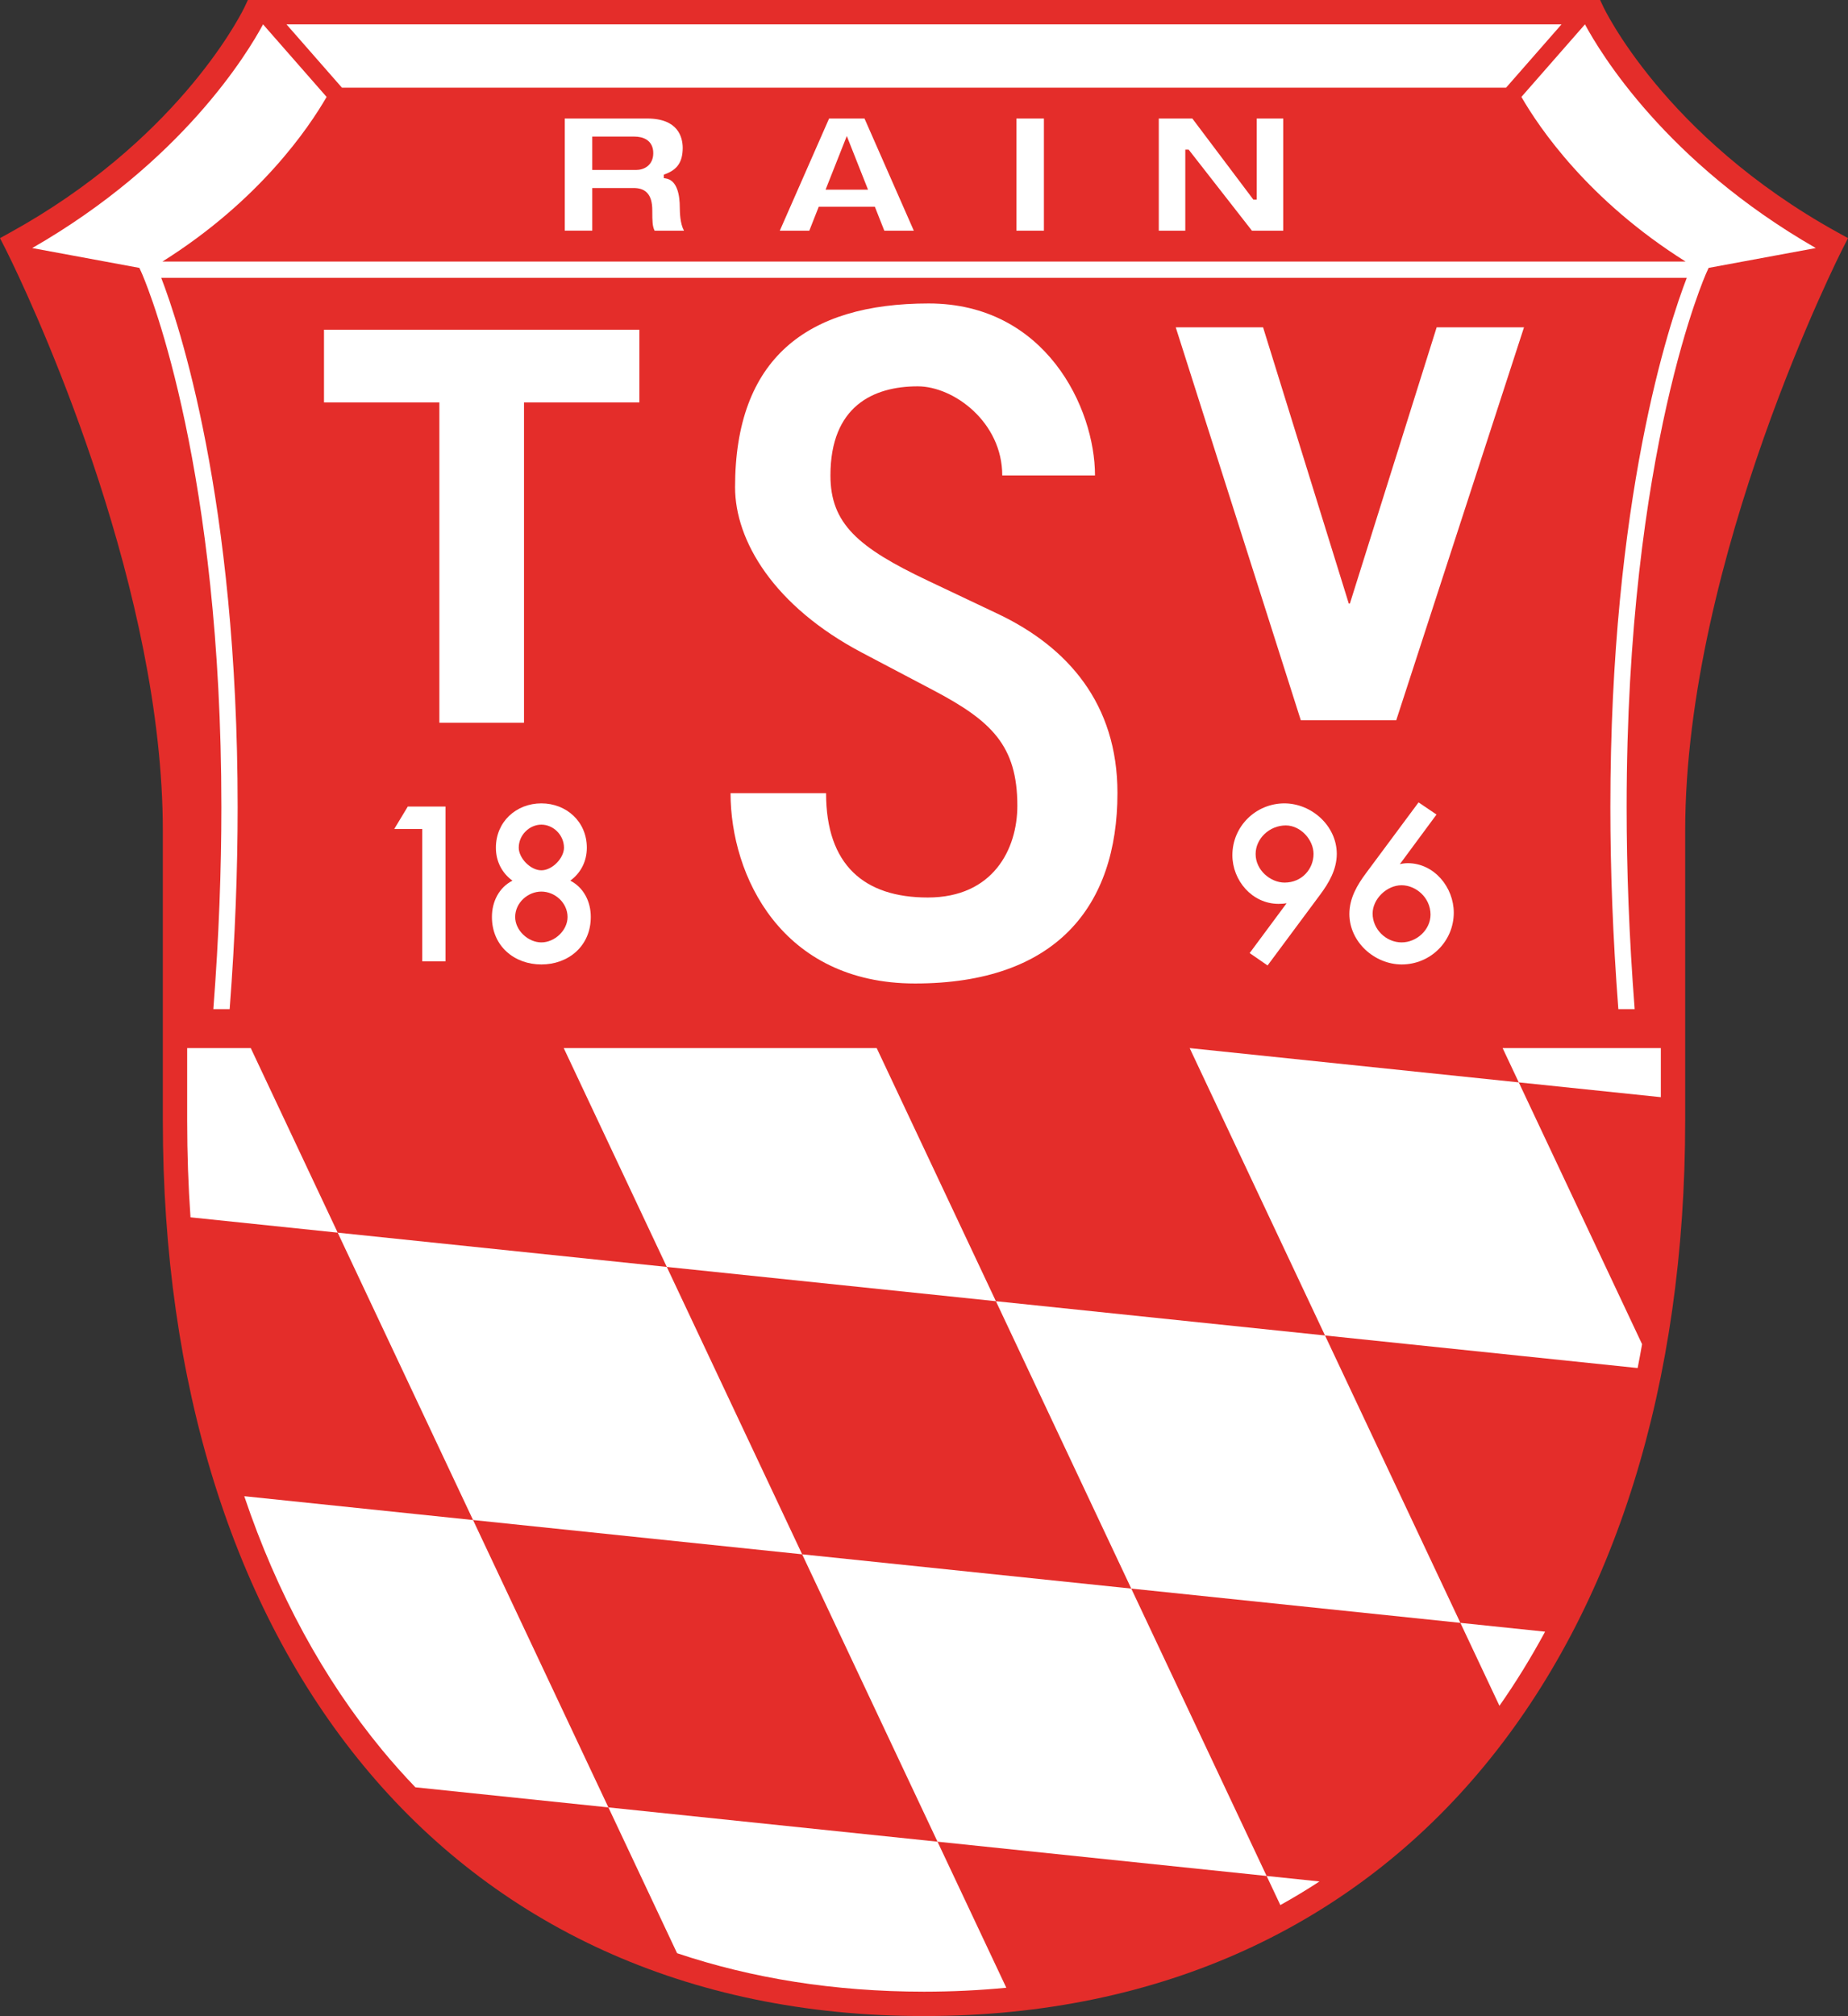 <?xml version="1.0" encoding="utf-8"?>
<!-- Generator: Adobe Illustrator 13.0.2, SVG Export Plug-In . SVG Version: 6.00 Build 14948)  -->
<!DOCTYPE svg PUBLIC "-//W3C//DTD SVG 1.1 Tiny//EN" "http://www.w3.org/Graphics/SVG/1.1/DTD/svg11-tiny.dtd">
<svg version="1.1" baseProfile="tiny" id="Ebene_1" xmlns="http://www.w3.org/2000/svg" xmlns:xlink="http://www.w3.org/1999/xlink"
	 x="0px" y="0px" width="503.899px" height="549.463px" viewBox="0 0 503.899 549.463" xml:space="preserve">
<rect x="0" y="0" width="503.899" height="549.463" fill="#333333" stroke="none"/>
<path fill="#E42D2A" d="M501.088,63.35c-23.761-13.124-39.765-28.565-49.823-40.696c-5.027-6.064-8.566-11.3-10.835-14.994
	c-1.135-1.846-1.953-3.309-2.48-4.297c-0.263-0.493-0.455-0.869-0.578-1.113c-0.122-0.246-0.164-0.336-0.164-0.336L436.313,0H67.586
	l-0.894,1.914c0,0-0.042,0.09-0.165,0.336c-1.845,3.696-19.176,36.508-63.715,61.1L0,64.903l1.459,2.861
	c0.001,0.003,0.653,1.281,1.824,3.725c8.221,17.065,41.168,90.19,41.114,155.075c0,26.072,0,53.387,0,78.911
	c0.001,71.617,19.091,132.567,54.704,175.728c35.593,43.173,87.774,68.294,152.849,68.26c0.044,0,0.088,0,0.132,0
	c65.013,0,117.147-25.116,152.716-68.26c35.613-43.161,54.703-104.111,54.704-175.728c0-25.524,0-52.839,0-78.911
	c-0.012-37.054,10.7-76.861,21.462-107.311c5.376-15.227,10.757-28.124,14.788-37.2c2.016-4.539,3.694-8.122,4.865-10.565
	c1.171-2.444,1.824-3.721,1.825-3.725l1.458-2.862L501.088,63.35z"/>
<polygon fill="#FFFFFF" points="308.465,432.96 398.204,442.302 361.297,363.979 271.558,354.637 "/>
<path fill="#FFFFFF" d="M324.39,285.656l36.907,78.323l85.243,8.874c0.426-2.15,0.829-4.318,1.212-6.5l-33.624-71.355
	L324.39,285.656z"/>
<path fill="#FFFFFF" d="M408.857,464.909c4.479-6.39,8.625-13.138,12.45-20.202l-23.103-2.405L408.857,464.909z"/>
<path fill="#FFFFFF" d="M414.128,294.998l38.734,4.032c0-4.418,0-8.881,0-13.374h-43.136L414.128,294.998z"/>
<polygon fill="#FFFFFF" points="181.819,345.295 92.08,335.954 128.988,414.277 218.727,423.619 "/>
<polygon fill="#FFFFFF" points="255.634,501.942 345.373,511.284 308.465,432.96 218.727,423.619 "/>
<path fill="#FFFFFF" d="M68.379,285.656H51.037c0,6.688,0,13.314,0,19.819c0,8.951,0.306,17.721,0.906,26.3l40.137,4.178
	L68.379,285.656z"/>
<path fill="#FFFFFF" d="M128.988,414.277l-62.384-6.494c8.931,26.472,21.577,49.763,37.618,69.193
	c2.901,3.511,5.922,6.887,9.043,10.145l52.63,5.479L128.988,414.277z"/>
<path fill="#FFFFFF" d="M165.895,492.6l18.726,39.739c20.358,6.838,42.834,10.471,67.329,10.484
	c7.681-0.004,15.161-0.37,22.443-1.072l-18.76-39.81L165.895,492.6z"/>
<path fill="#FFFFFF" d="M349.112,519.219c3.646-2.024,7.204-4.17,10.672-6.435l-14.411-1.5L349.112,519.219z"/>
<polygon fill="#FFFFFF" points="271.558,354.637 239.053,285.656 153.716,285.656 181.819,345.295 "/>
<path fill="#FFFFFF" d="M184.634,51.556c-0.594-1.562-1.515-2.676-3.152-2.935l-0.47-0.071v-0.476v-0.48l0.367-0.132
	c3.403-1.258,4.739-3.391,4.779-7.107c0-1.541-0.353-3.559-1.7-5.162c-1.347-1.599-3.708-2.884-7.994-2.89h-22.469v30.565h7.498
	V51.246h11.246c1.397-0.001,2.721,0.292,3.68,1.277c0.955,0.985,1.443,2.535,1.443,4.823c0,3.102,0.047,4.312,0.626,5.522h8.012
	c-1.089-2.017-1.117-4.957-1.142-6.322C185.361,55.03,185.212,53.106,184.634,51.556z M176.573,45.296
	c-0.921,0.738-2.071,1.025-3.126,1.026h-11.401h-0.554v-9.094h11.512c1.111,0.002,2.354,0.204,3.376,0.888
	c1.029,0.677,1.76,1.896,1.748,3.615C178.135,43.353,177.498,44.562,176.573,45.296z"/>
<path fill="#FFFFFF" d="M241.125,62.869h8.044l-13.442-30.566h-9.656l-13.441,30.566h8.044l2.573-6.521h14.928h0.377L241.125,62.869
	z M225.114,51.69l5.27-13.313l0.515-1.302l5.785,14.615H225.114z"/>
<rect x="277.15" y="32.303" fill="#FFFFFF" width="7.496" height="30.566"/>
<polygon fill="#FFFFFF" points="341.752,54.396 325.118,32.303 315.968,32.303 315.968,62.869 323.198,62.869 323.198,40.776 
	323.753,40.776 324.112,40.776 341.369,62.869 349.904,62.869 349.904,32.303 342.674,32.303 342.674,54.396 342.119,54.396 "/>
<polygon fill="#FFFFFF" points="410.671,23.886 425.783,6.64 78.118,6.64 93.23,23.886 "/>
<path fill="#FFFFFF" d="M64.799,219.993c0.001-84.141-16.123-132.06-20.836-144.27h415.975
	c-4.714,12.209-20.838,60.129-20.837,144.27c0,16.881,0.658,35.235,2.178,55.036h4.449c-1.531-19.82-2.19-38.172-2.19-55.036
	c0-48.812,5.461-85.268,10.905-109.49c2.723-12.111,5.441-21.165,7.472-27.174c1.015-3.005,1.859-5.249,2.445-6.733
	c0.293-0.742,0.521-1.294,0.676-1.657c0.153-0.363,0.225-0.52,0.225-0.521l0.634-1.404l29.223-5.407
	c-40.821-23.418-58.77-53.206-62.942-60.967h-0.001l-17.328,19.776c4.837,8.397,18.247,28.21,44.764,44.871H44.292
	c26.517-16.662,39.926-36.475,44.764-44.871L71.728,6.64c-4.173,7.761-22.122,37.549-62.944,60.967l29.222,5.407l0.634,1.404
	c0.001,0,0.072,0.157,0.225,0.521c2.303,5.446,21.496,53.534,21.497,145.054c0,16.864-0.66,35.217-2.189,55.036h4.449
	C64.142,255.229,64.799,236.874,64.799,219.993z"/>
<polygon fill="#FFFFFF" points="107.496,225.939 108.807,225.939 115.137,225.939 115.138,261.996 121.475,261.996 121.475,219.819 
	111.197,219.819 "/>
<path fill="#FFFFFF" d="M155.503,240.019c2.834-2.069,4.518-5.249,4.509-8.989c0.003-3.513-1.381-6.556-3.63-8.692
	c-2.247-2.141-5.351-3.383-8.768-3.382c-3.417,0-6.521,1.242-8.768,3.382c-2.25,2.137-3.633,5.179-3.631,8.692
	c-0.009,3.74,1.676,6.921,4.51,8.989c-3.682,1.888-5.602,5.767-5.589,9.902c-0.004,3.969,1.548,7.243,4.021,9.48
	c2.472,2.241,5.838,3.457,9.457,3.457s6.985-1.216,9.457-3.457c2.474-2.238,4.025-5.511,4.021-9.48
	C161.105,245.786,159.185,241.906,155.503,240.019z M147.615,256.846c-1.774,0.003-3.581-0.803-4.927-2.09
	c-1.349-1.287-2.215-3.023-2.213-4.835c0.007-3.866,3.43-6.918,7.141-6.925c3.71,0.007,7.134,3.059,7.141,6.925
	c0.002,1.812-0.864,3.548-2.212,4.835C151.196,256.043,149.389,256.849,147.615,256.846z M147.615,224.752
	c3.248,0.006,6.163,2.811,6.169,6.277c0.009,1.349-0.768,2.939-1.966,4.149c-1.195,1.219-2.774,2.027-4.203,2.02
	c-1.429,0.008-3.009-0.8-4.203-2.02c-1.199-1.21-1.975-2.8-1.966-4.149C141.452,227.563,144.367,224.759,147.615,224.752z"/>
<path fill="#FFFFFF" d="M350.217,218.956c-7.797,0.014-14.179,6.265-14.179,14.125c0.002,6.846,5.341,13.242,12.56,13.262
	c0.746-0.001,1.494-0.043,2.229-0.175l-10.08,13.588l0.629,0.435l4.257,2.943l14.299-19.249c2.401-3.222,4.566-6.871,4.572-11.181
	C364.479,225.058,357.63,218.969,350.217,218.956z M358.167,232.756c-0.012,4.049-3.134,7.786-7.896,7.79
	c-1.889,0.002-3.889-0.837-5.392-2.244c-1.505-1.408-2.504-3.348-2.504-5.546c0.008-4.191,3.755-7.781,8.221-7.788
	c0.002,0,0.005,0,0.008,0c1.97,0,3.868,0.948,5.274,2.417C357.286,228.853,358.171,230.823,358.167,232.756z"/>
<path fill="#FFFFFF" d="M383.898,235.256c-0.762,0-1.496,0.095-2.194,0.265l9.994-13.524l-0.639-0.431l-4.257-2.879l-14.293,19.243
	c-2.398,3.218-4.567,6.82-4.571,11.183c0.025,7.645,6.874,13.733,14.287,13.747c7.797-0.015,14.179-6.265,14.18-14.125
	C396.399,241.842,391.08,235.283,383.898,235.256z M390.067,249.273c0.001,2.039-0.924,3.929-2.387,5.32
	c-1.462,1.39-3.45,2.254-5.509,2.253c-4.228-0.007-7.889-3.576-7.896-7.843c-0.004-1.974,0.948-3.919,2.434-5.367
	c1.481-1.446,3.47-2.367,5.451-2.367c0.003,0,0.007,0,0.011,0C386.084,241.276,390.06,244.643,390.067,249.273z"/>
<path fill="#FFFFFF" d="M298.575,129.58c0-18.352-13.451-46.873-45.352-46.873c-33.232,0-52.791,15.071-52.791,50.096
	c0,14.519,10.504,32.392,34.687,45.122l19.344,10.183c15.872,8.355,22.938,15.082,22.938,31.497
	c0,11.788-6.569,25.007-24.425,25.007c-17.29,0-27.73-8.813-27.73-28.439H199.2c0,22.482,13.859,51.873,50.303,51.873
	c38.446,0,55.196-21,55.196-51.925c0-24.304-13.532-39.772-32.628-48.825l-19.096-9.053c-19.096-9.053-26.536-15.57-26.536-28.663
	c0-18.848,11.656-24.284,23.808-24.284c9.821,0,23.041,9.762,23.041,24.284H298.575L298.575,129.58z"/>
<path fill="#FFFFFF" d="M380.715,196.304h-26.02L320.591,89.208h23.815l23.374,75.297h0.294l23.667-75.297h23.814L380.715,196.304z"
	/>
<path fill="#FFFFFF" d="M119.803,109.675H88.344v-19.8h85.997v19.8h-31.458v87.296h-23.08V109.675z"/>
</svg>
